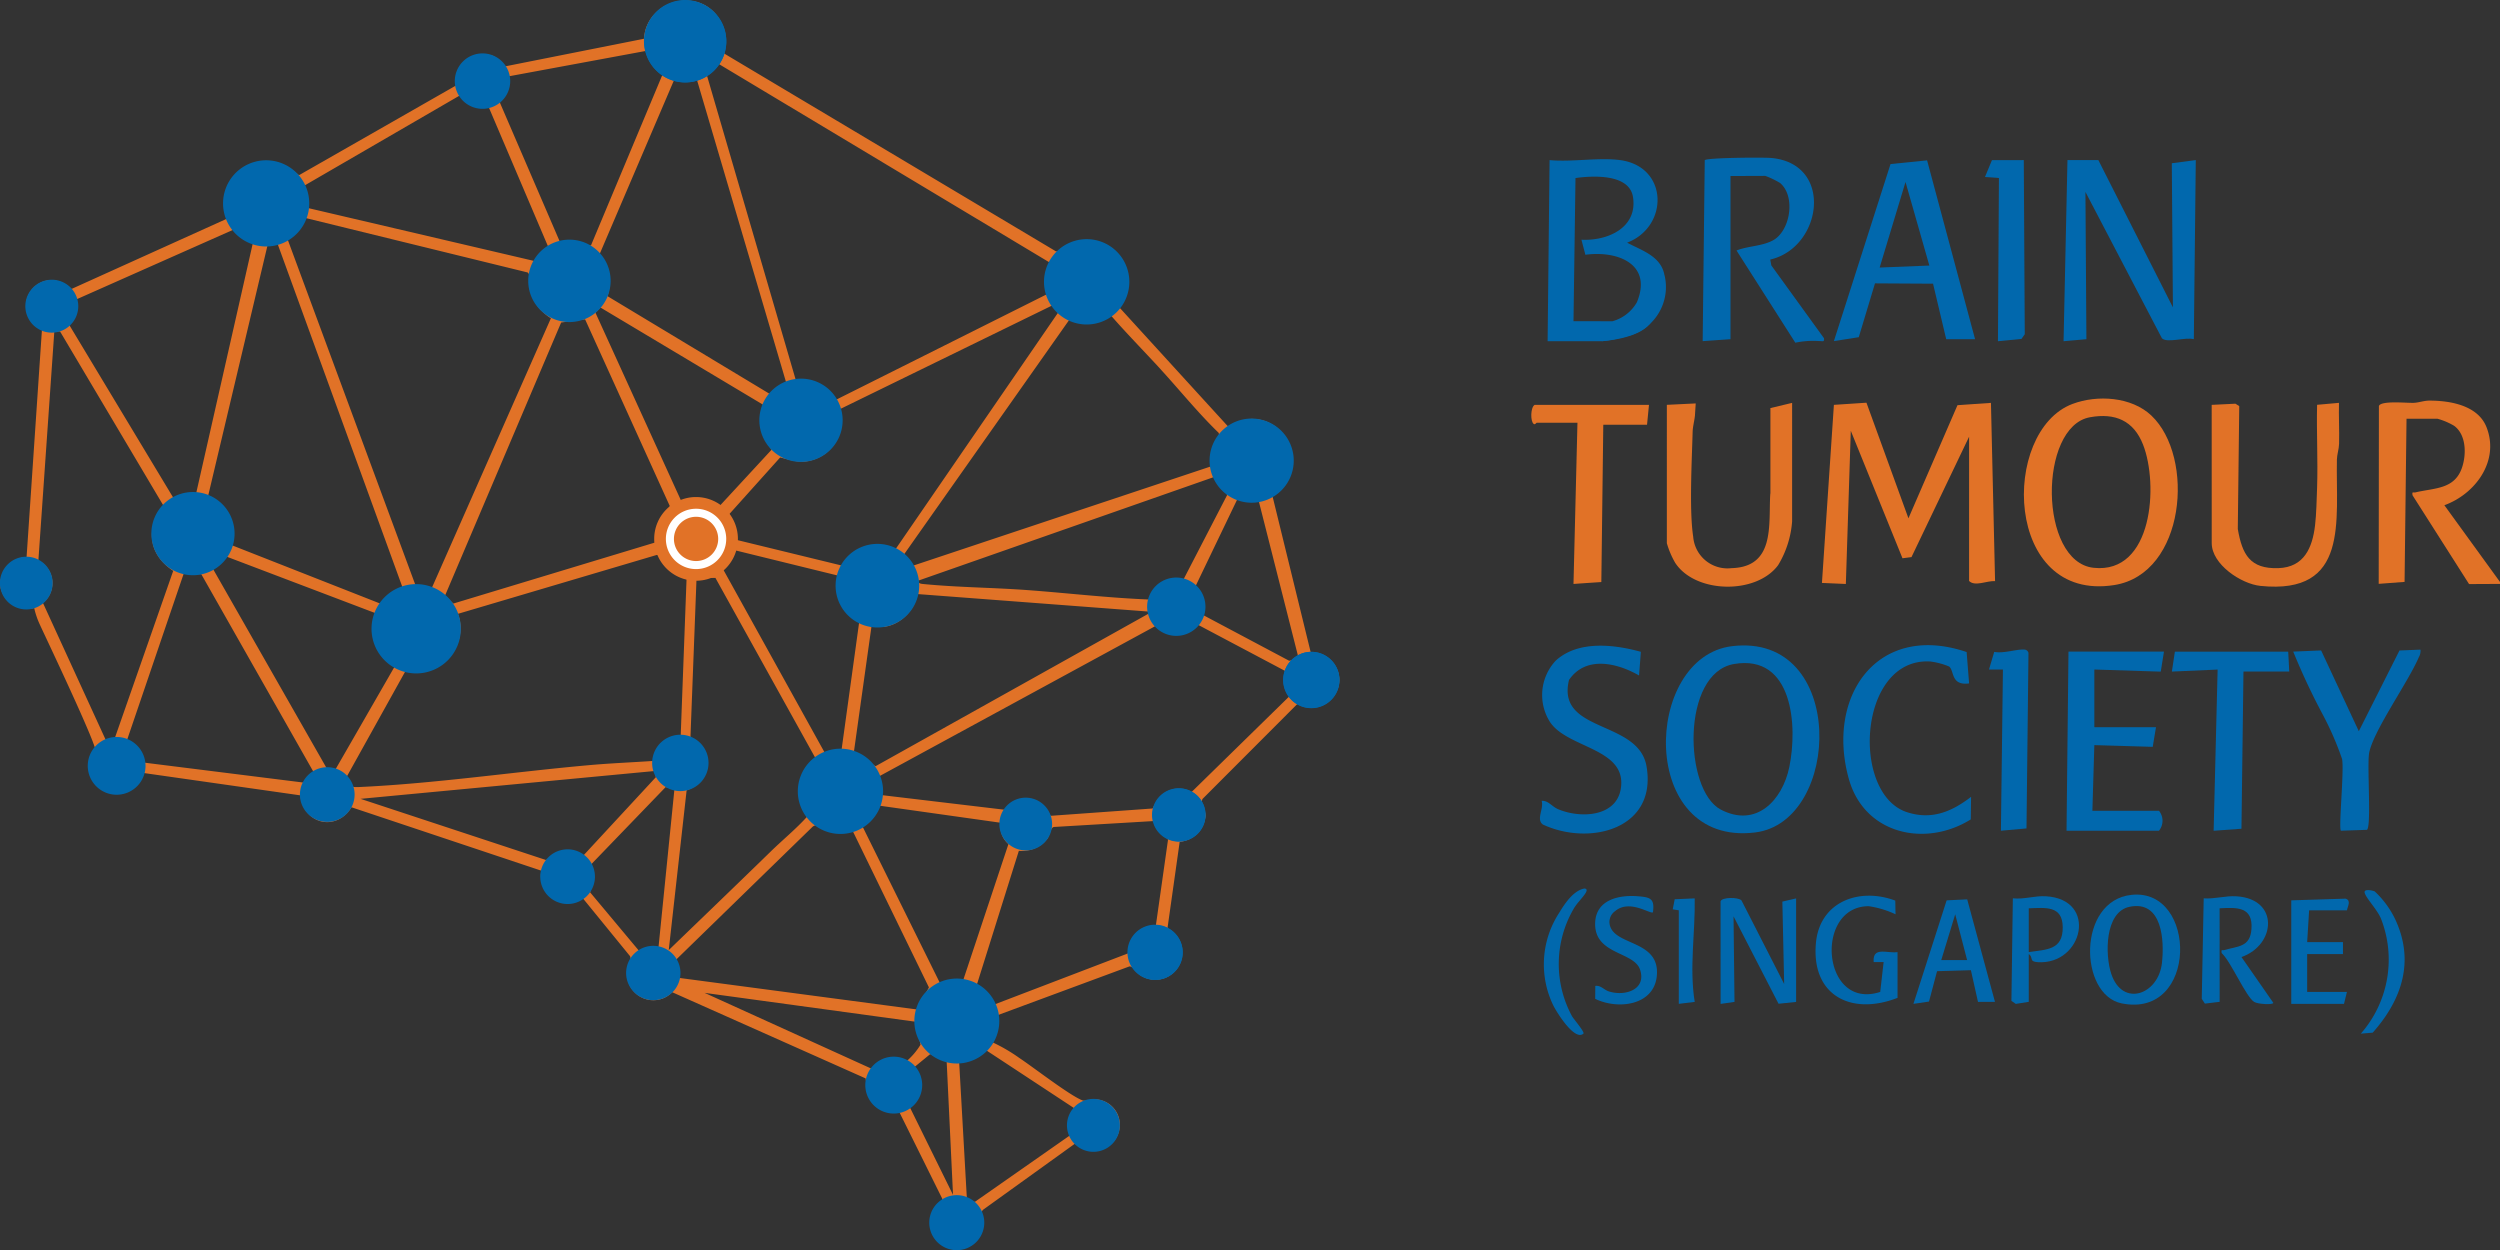 <svg id="Group_882" data-name="Group 882" xmlns="http://www.w3.org/2000/svg" xmlns:xlink="http://www.w3.org/1999/xlink" width="256" height="128.022" viewBox="0 0 256 128.022">
  <rect x="0" y="0" width="256" height="128.022" fill="#333333" stroke="none"/>
  <defs>
    <clipPath id="clip-path">
      <rect id="Rectangle_750" data-name="Rectangle 750" width="256" height="128.022" fill="none"/>
    </clipPath>
  </defs>
  <g id="Group_882-2" data-name="Group 882" clip-path="url(#clip-path)">
    <path id="Path_1576" data-name="Path 1576" d="M1208.583,219.911v.2l-3.169.016-5.786-9.089c-.068-.447.061-.239.3-.3,1.964-.467,4.018-.292,4.774-2.562.45-1.353.429-3.342-.817-4.256a6.886,6.886,0,0,0-1.718-.726h-3.156l-.2,16.71-2.649.2.021-18.208c.191-.583,2.852-.3,3.551-.327.546-.018,1.041-.227,1.617-.228,2.122,0,4.969.476,5.851,2.722,1.355,3.454-1.133,6.835-4.316,7.991Z" transform="translate(-952.583 -160.318)" fill="#e17227"/>
    <path id="Path_1577" data-name="Path 1577" d="M931.254,205.827l-5.9,12.329-.922.12-5.293-13.056-.506,15.687-2.448-.106,1.224-18.235,3.333-.22,4.3,11.838,5.022-11.583,3.427-.238.422,18.251c-.839-.053-2.065.592-2.661-.014Z" transform="translate(-729.618 -161.109)" fill="#e17227"/>
    <path id="Path_1578" data-name="Path 1578" d="M1030.79,201.991c4.5,4.256,3.5,16.2-3.786,17.361-11.329,1.8-11.66-15.778-4.281-18.548,2.535-.952,6.029-.739,8.068,1.188m-6.294.179c-5.273.961-5.243,14.807.382,15.415,6.08.658,6.657-8.543,5.066-12.607-.964-2.462-2.857-3.281-5.448-2.808" transform="translate(-810.494 -159.443)" fill="#e17227"/>
    <path id="Path_1579" data-name="Path 1579" d="M1112.175,202.631l2.435-.119.387.249-.149,12.58c.45,2.612,1.254,4.107,4.155,4.01,2.638-.089,3.486-2.09,3.758-4.4.129-1.1.169-2.7.207-3.856.092-2.817-.068-5.654,0-8.47l2.241-.2c-.037,1.391.047,2.8.01,4.188-.016.58-.21,1.081-.222,1.612-.129,6.254,1.316,13.881-7.828,12.945-1.972-.2-4.991-2.2-4.991-4.379Z" transform="translate(-885.698 -161.173)" fill="#e17227"/>
    <path id="Path_1580" data-name="Path 1580" d="M782.06,203.43l-.2,2.038h-4.479l-.2,16.1-2.851.2.406-16.506h-4.174c-.051,0-.163.24-.308.118-.341-.235-.343-1.684.1-1.952Z" transform="translate(-613.204 -161.972)" fill="#e17227"/>
    <path id="Path_1581" data-name="Path 1581" d="M1041.259,80.442l7.635,15.081-.114-14.759,2.456-.323-.2,18.341c-.87-.242-2.724.434-3.267-.093L1039.936,83.7l.1,15.082-2.339.206.4-18.546Z" transform="translate(-826.388 -64.048)" fill="#0168ad"/>
    <path id="Path_1582" data-name="Path 1582" d="M859.061,81.117V97.825l-2.85.2.213-18.532c.25-.257,6.014-.3,6.819-.223,6.423.588,5.221,9.171-.111,10.4l.108.6,5.388,7.446c.085.46-.2.282-.5.3a8.8,8.8,0,0,0-2.429.17l-6.022-9.444c1.159-.459,2.551-.43,3.675-1.005,1.833-.938,2.422-4.521.788-5.906a9.048,9.048,0,0,0-1.512-.728Z" transform="translate(-681.858 -63.092)" fill="#0168ad"/>
    <path id="Path_1583" data-name="Path 1583" d="M931.745,80.575l4.913,18.312-2.955,0-1.347-5.682-5.946-.035-1.66,5.513-2.547.4L928,80.953Zm.231,10.771-2.441-8.555-2.648,8.76Z" transform="translate(-734.411 -64.154)" fill="#0168ad"/>
    <path id="Path_1584" data-name="Path 1584" d="M1002.147,80.445l.1,17.83-.334.481-2.412.235.1-16.713-1.43-.1.716-1.729Z" transform="translate(-794.911 -64.051)" fill="#0168ad"/>
    <path id="Path_1585" data-name="Path 1585" d="M844.506,324.4c11.785-1.425,11.241,17.988,2.364,19.075-12.022,1.472-11.507-17.969-2.364-19.075m.2,1.826c-5.428.931-5.133,12.929-1.351,14.908,3.629,1.9,6.308-.947,7.014-4.35.873-4.208.373-11.593-5.663-10.558" transform="translate(-667.145 -258.232)" fill="#0168ad"/>
    <path id="Path_1586" data-name="Path 1586" d="M1049.161,327.414l-.329,2.05-6.8-.216v5.909h6.312l-.334,2.009-5.979-.176-.2,6.725h6.821a1.62,1.62,0,0,1,0,2.038h-9.468l.2-18.339Z" transform="translate(-827.571 -260.689)" fill="#0168ad"/>
    <path id="Path_1587" data-name="Path 1587" d="M784.7,325.062l-.186,2.425c-2.261-1.3-5.466-2.05-7.173.46-1.33,5.47,7.126,4.037,7.942,8.86,1.089,6.437-5.861,8.165-10.618,5.941-.72-.527.119-1.606-.124-2.423.694-.044,1.025.576,1.689.856,2.416,1.018,6.349.771,6.465-2.595.126-3.674-5.583-3.723-7.306-6.344a5.152,5.152,0,0,1,.589-6.271c2.29-2.1,5.955-1.67,8.723-.909" transform="translate(-616.675 -258.317)" fill="#0168ad"/>
    <path id="Path_1588" data-name="Path 1588" d="M939.574,324.9l.252,3.212c-1.891.242-1.491-1.273-2.039-1.728a7.4,7.4,0,0,0-1.938-.517c-7.379-.433-8.157,13.56-2.378,15.432,2.527.819,4.579-.051,6.558-1.572l-.031,2.31c-4.651,2.9-10.9,1.528-12.487-4.147-2.365-8.479,2.938-16.081,12.063-12.991" transform="translate(-738.191 -258.13)" fill="#0168ad"/>
    <path id="Path_1589" data-name="Path 1589" d="M1159.891,334.773l4.165-8.265,2.148-.088a1.225,1.225,0,0,1-.159.756c-1.078,2.546-4.616,7.473-5.088,9.783-.249,1.22.251,7.574-.236,7.914l-2.661.09c-.261-.261.35-6.178.115-7.349a31.152,31.152,0,0,0-1.976-4.544,69.469,69.469,0,0,1-3.024-6.447l2.857-.121Z" transform="translate(-918.349 -259.898)" fill="#0168ad"/>
    <path id="Path_1590" data-name="Path 1590" d="M1104.187,329.452H1099.5l-.206,16.1-2.849.207.409-16.507-4.685.206.307-2.039h11.606Z" transform="translate(-869.769 -260.689)" fill="#0168ad"/>
    <path id="Path_1591" data-name="Path 1591" d="M1004.028,344.687l-2.619.234.206-16.508h-1.427l.536-1.807c.9.194,2.3-.283,3.03-.236a.452.452,0,0,1,.477.343Z" transform="translate(-796.515 -259.855)" fill="#0168ad"/>
    <path id="Path_1592" data-name="Path 1592" d="M865.206,451.547c.137-.444,1.8-.44,2.141-.1l4.373,8.56-.185-8.434,1.409-.327v10.6l-1.8.187-4.609-8.952.1,8.762-1.423.206Z" transform="translate(-689.021 -359.249)" fill="#0168ad"/>
    <path id="Path_1593" data-name="Path 1593" d="M1055.3,449.526c6.748-.7,6.821,12.706-1.029,11.114-4.371-.887-4.566-10.531,1.029-11.114m-.214,1.223c-2.568.529-2.516,4.964-1.873,6.875,1.161,3.45,4.825,2.124,5.187-1.114.26-2.321.037-6.451-3.313-5.761" transform="translate(-837.018 -357.895)" fill="#0168ad"/>
    <path id="Path_1594" data-name="Path 1594" d="M1109.011,461.135l-1.512.18-.32-.486.2-10.291c1.16.08,2.193-.283,3.368-.209,4.366.275,4.052,4.966.5,6.22l3.259,4.686c.007.225-1.569.144-1.95-.086-.854-.514-2.391-4.151-3.343-5.011-.068-.442.063-.239.292-.307,1.37-.408,2.626-.28,2.763-2.138.17-2.305-1.461-2.233-3.261-2.135Z" transform="translate(-881.72 -358.547)" fill="#0168ad"/>
    <path id="Path_1595" data-name="Path 1595" d="M970.546,462.363l-1.737.007-.727-3.246-3.465.1-.825,3.11-1.594.235,3.4-10.6,2.106-.1Zm-2.852-4.28-1.219-4.684-1.427,4.684Z" transform="translate(-766.262 -359.775)" fill="#0168ad"/>
    <path id="Path_1596" data-name="Path 1596" d="M921.36,460.519c-4.7,1.836-8.847-.2-8.357-5.612.386-4.26,4.463-5.729,8.127-4.345l.025,1.4a9.649,9.649,0,0,0-2.747-.829c-5.6,0-4.822,10.721,1.179,8.779l.349-3.06h-1.018c-.121-1.619,1.347-.872,2.443-1.017Z" transform="translate(-727.053 -358.338)" fill="#0168ad"/>
    <path id="Path_1597" data-name="Path 1597" d="M1013.242,461.144l-1.327.21-.448-.312.146-10.5c1.146.127,2.224-.274,3.367-.21,5.4.3,3.819,7.054-.823,6.749-.937-.061-.4-.482-.914-.833Zm0-5.094c1.833-.275,3.5-.194,3.479-2.548-.017-2.236-1.755-1.994-3.479-1.935Z" transform="translate(-805.498 -358.555)" fill="#0168ad"/>
    <path id="Path_1598" data-name="Path 1598" d="M1157.867,452.744H1154l-.2,3.26h3.665v1.223H1153.8V461.1h4.072l-.3,1.223h-5.4v-10.6l5.568-.173c.588.191.208.77.134,1.191" transform="translate(-917.546 -359.529)" fill="#0168ad"/>
    <path id="Path_1599" data-name="Path 1599" d="M808.051,451.89c-.229.244-2.39-1.385-3.88-.113a1.36,1.36,0,0,0-.446,1.69c.772,1.781,4.8,1.421,4.741,4.629-.062,3.3-3.9,3.841-6.329,2.658l.012-1.325c.574-.071.868.393,1.374.559,1.617.531,3.875-.145,3.217-2.2-.607-1.9-4.685-1.528-4.608-4.778.057-2.395,2.408-2.924,4.4-2.759,1.249.1,1.711.24,1.518,1.637" transform="translate(-638.789 -358.473)" fill="#0168ad"/>
    <path id="Path_1600" data-name="Path 1600" d="M1187.166,461.956a11.492,11.492,0,0,0,2.075-11.753c-.382-.933-1.428-1.985-1.665-2.614-.2-.521.788-.3,1.011-.2a9.4,9.4,0,0,1,2.079,2.811c2.047,4.321.716,8.272-2.278,11.652Z" transform="translate(-945.419 -356.11)" fill="#0168ad"/>
    <path id="Path_1601" data-name="Path 1601" d="M780.364,461.3c-.915.785-2.785-2.287-3.09-2.916a9.653,9.653,0,0,1,.609-9.45c.578-.963,1.47-2.292,2.588-2.5.3.021.274.233.1.5-.342.522-.881,1.008-1.227,1.626a11.223,11.223,0,0,0-.14,10.951c.157.281,1.335,1.641,1.163,1.789" transform="translate(-618.229 -355.451)" fill="#0168ad"/>
    <path id="Path_1602" data-name="Path 1602" d="M841.782,452.618l-.62-.1.2-1.031,2.05-.09c.06,3.525-.566,7.09,0,10.6l-1.63.2Z" transform="translate(-669.873 -359.403)" fill="#0168ad"/>
    <path id="Path_1603" data-name="Path 1603" d="M.314,59.632a2.939,2.939,0,0,1,2.659-2.358L4.546,34c-3.8-2.129-.211-7.085,3.029-4.168l16.15-7.3c-1.333-4.693,3.562-7.352,7.14-4.347L46.953,8.993a2.881,2.881,0,0,1,3.661-3.062c.6.175,1.2,1.083,1.465,1.088L66.187,4.213c.279-4.1,6-5.44,7.842-1.747.563,1.129.329,2.089.387,3.265l33.958,20.248c.567.092,1.271-.656,1.894-.881a4.1,4.1,0,0,1,4.508,6.518l11.17,12.238c.218.108,1.735-.688,2.354-.708,4.194-.135,5.96,5.606,2.21,7.726l3.959,16.177c4.723.675,3.3,6.716-1.206,5.116l-9.875,9.89c-.242.54.312,1.108.317,1.723a3.05,3.05,0,0,1-2.658,2.683l-1.233,8.732c.059,1.047,1.864,1.44,1.348,3.365a2.7,2.7,0,0,1-4.048,1.594c-.409-.243-.8-.955-1.212-.949l-13.75,5.088-.438,2.608a17.309,17.309,0,0,1,2.911,1.677c1.48.982,5.121,3.815,6.461,4.345.3.118.973-.146,1.5-.093a2.6,2.6,0,0,1,1.014,4.852c-1.729.955-3.083-.4-3.334-.285l-9.361,6.735c-.622.757.405,2.2-1.233,3.452-.306.234-.741.222-1.01.518H97.639c-1.616-.665-2.411-1.688-1.993-3.524.155-.681,1.155-1.2,1.094-1.579l-4.374-8.827c-2.329-.158-3.178-1.267-3.479-3.5l-19.805-8.825a2.67,2.67,0,0,1-4.589-1.622c-.056-.726.492-1.573.27-2.073l-4.811-5.9A2.813,2.813,0,0,1,55.677,89.4L36.243,82.908c-1.592,2.548-4.888,1.73-5.232-1.22l-16.122-2.3c-1.329,3-5.711,2.381-5.2-1.308.049-.353.321-.618.362-.875.113-.7-4.967-11.364-5.7-12.957a8.339,8.339,0,0,1-.6-1.743A2.852,2.852,0,0,1,.314,60.447ZM66.468,5.443,52.232,8.079c.431,1.151-.623,1.745-.782,2.7l6.111,14.179,3.2.426L68.137,7.767a3.824,3.824,0,0,1-1.67-2.324M85.631,41.293l21.784-10.9.382-3.232L73.618,6.654l-1.03,1.137,9.177,31.457a3.849,3.849,0,0,1,3.866,2.045M71.575,8.281l-2.231,0-7.7,18a4.671,4.671,0,0,1,.818,4.293L79.182,40.647l1.56-1.27ZM55.045,26.988,56.421,25.6l-6.21-14.578A3.281,3.281,0,0,1,47.451,9.95L31.48,19.213l.2,2.307ZM42.89,60.424l1.518.16L56.663,32.833a4.824,4.824,0,0,1-2.142-2.9c-.105-.523.111-1.523-.246-1.791L31.586,22.578,29.719,24.8ZM24.5,23.608l-16.446,7.3a2.36,2.36,0,0,1-.759,2.532L18.127,51.432l2.164-.477,5.9-26.034Zm4.1,1.4-.871.007-6.22,26.23a4.038,4.038,0,0,1,2.482,4.83l15.694,6.17,1.937-1.427Zm79.81,6.312L86.266,42.136c.314,2.163-.34,4.275-2.529,5.111-1.4.536-2.238.165-3.6-.159l-5.276,5.878.818,2.563L86.715,58.22c1.095-1.891,3.221-2.209,5.19-1.671l16.854-24.526Zm-46.678.41-.509.534,8.82,19.358a3.973,3.973,0,0,1,3.883.445l5.343-5.783a4.928,4.928,0,0,1-.858-4.585Zm57.413,6.375c-1.763-1.925-3.607-3.788-5.316-5.765-1.177,1.1-2.549.736-3.967.486L92.843,56.985l.867,1.194L124.285,47.99c.076-.551-.025-1.1.074-1.658.111-.617.878-1.369.676-1.773-2.1-2.031-3.926-4.3-5.892-6.45m-58.98-5.167-2.452.327-11.9,27.986.862.791L67.412,55.77c-.033-1.527.677-2.474,1.433-3.69ZM6.4,34.186l-.586-.026L4.179,57.654a2.563,2.563,0,0,1,.464,4.318L11.2,76.279l.787-.4,6-17.178c-2.514-1.672-2.874-4.307-1-6.679Zm118.317,14.85-30.536,10.7c.187.29.394.289.7.319,3.453.333,6.938.354,10.392.6,4.263.308,8.521.824,12.8.983.93-1.167,1.571-2.043,3.252-1.838l4.591-8.876Zm8.539,18.726L129.082,51.3h-2.1l-4.271,8.89.818,3.077,8.724,4.634ZM70.707,52.548c-2.853.59-2.911,5.45.381,5.845,4.774.572,4.483-6.851-.381-5.845m15.531,6.679-10.79-2.652L74.28,58.508,84.733,77.376l1.678-.249,1.818-13.175a3.952,3.952,0,0,1-1.991-4.726m-15.682.213a5.25,5.25,0,0,1-1.933-1.029c-.392-.4-.586-1.368-1.132-1.338L47.144,63.1a4.061,4.061,0,0,1-5.07,5.313L35.631,80c.607.735.412.88,1.434.834,7.687-.348,15.893-1.566,23.62-2.249,2.186-.193,4.4-.277,6.594-.432a2.643,2.643,0,0,1,2.662-2.234ZM39.408,63.3,23.342,57.2,22.083,58.54,33.847,79.165l.777-.174,6.183-10.746c.067-.627-.632-.9-.96-1.413a4.009,4.009,0,0,1-.438-3.531m-18.55-4.267L19.05,59.02,13.16,76.313l1.948,2.034,16.21,2.03,1.156-.875ZM79.187,87.423c1.216-1.185,2.552-2.273,3.7-3.539-1.111-2.153-1.036-4.361.862-6.013L73.508,59.42l-1.932.008-.62,16.211c.088.842.994,1.12,1.279,1.98a2.741,2.741,0,0,1-1.675,3.558L68.729,97.533c3.485-3.367,6.988-6.727,10.458-10.11M118.2,62.893,94.2,61.074c-.386,2.112-2.562,3.881-4.7,3.243L87.691,77.223,89.9,78.706Zm13.814,6.143-9.12-4.831a3.461,3.461,0,0,1-2.922.682c-.5-.12-.827-.753-1.412-.534L90.118,79.823l.194,1.813,12.822,1.526c1.506-1.8,3.618-1.313,4.688.622l10.452-.751c.856-1.545,2.178-2.508,3.94-1.636l10.057-9.842ZM67.3,79.193,37.168,82.044l19.008,6.27c1.378-.936,2.242-1.227,3.8-.454l7.434-8.033Zm2.012,1.859-.9-.212-7.593,7.875a5.16,5.16,0,0,1-.143,2.9l5.119,6.124,1.89-.542Zm33.415,3.442L90.193,82.727l-1.661,2.068,8.019,16.217,2.22-.072,4.742-14.263a2.371,2.371,0,0,1-.786-2.184m15.648-.173-10.224.606c-.363.124-.4.834-.646,1.187a3.27,3.27,0,0,1-2.924,1.252L100.177,101.4l1.551,1.835,14.2-5.43c-.012-1.539,1.257-2.337,2.647-2.547l1.281-9.032ZM87.452,85.1a3.886,3.886,0,0,1-1.933.207c-.822-.1-1.362-.875-2.038-.426L69.382,98.61l.372,1.765,24.391,3.237,1.226-2.259Zm6.523,19.765L72.4,101.912l17.086,7.762c.3.026,1.046-.833,1.761-.926.668-.087,1.388.288,1.774.209a7,7,0,0,0,1.494-1.743Zm15.881,11.61a2.547,2.547,0,0,1,.4-2.747l-9.091-5.984-2.7,1.206.8,14.156.809.209Zm-12.665-7.49-1.689-.8-1.707,1.4a3.1,3.1,0,0,1-.428,3.938L97.84,122.6Z" transform="translate(-0.25 -0.243)" fill="#e17227"/>
    <path id="Path_1604" data-name="Path 1604" d="M341.023,260.312c3.447-.794,3.882,4.354.567,4.253a2.178,2.178,0,0,1-.567-4.253" transform="translate(-270.366 -207.196)" fill="#0168ad"/>
    <path id="Path_1605" data-name="Path 1605" d="M332.363,4.427a4.2,4.2,0,1,1-4.2-4.206,4.2,4.2,0,0,1,4.2,4.206" transform="translate(-257.988 -0.176)" fill="#0168ad"/>
    <path id="Path_1606" data-name="Path 1606" d="M234.37,29.672a2.838,2.838,0,1,1-2.838-2.84,2.839,2.839,0,0,1,2.838,2.84" transform="translate(-182.124 -21.364)" fill="#0168ad"/>
    <path id="Path_1607" data-name="Path 1607" d="M120.99,84.956a4.414,4.414,0,1,1-4.414-4.417,4.415,4.415,0,0,1,4.414,4.417" transform="translate(-89.322 -64.126)" fill="#0168ad"/>
    <path id="Path_1608" data-name="Path 1608" d="M18.165,143.267a2.71,2.71,0,1,1-2.71-2.712,2.711,2.711,0,0,1,2.71,2.712" transform="translate(-10.15 -111.911)" fill="#0168ad"/>
    <path id="Path_1609" data-name="Path 1609" d="M5.393,282.434a2.7,2.7,0,1,1-2.7-2.7,2.7,2.7,0,0,1,2.7,2.7" transform="translate(0 -222.727)" fill="#0168ad"/>
    <path id="Path_1610" data-name="Path 1610" d="M50.041,373.266a2.958,2.958,0,1,1-2.958-2.961,2.96,2.96,0,0,1,2.958,2.961" transform="translate(-35.139 -294.839)" fill="#0168ad"/>
    <path id="Path_1611" data-name="Path 1611" d="M195.965,298.077a4.573,4.573,0,1,1-4.573-4.577,4.575,4.575,0,0,1,4.573,4.577" transform="translate(-148.775 -233.687)" fill="#0168ad"/>
    <path id="Path_1612" data-name="Path 1612" d="M84.632,251.483a4.261,4.261,0,1,1-4.261-4.264,4.262,4.262,0,0,1,4.261,4.264" transform="translate(-60.612 -196.837)" fill="#0168ad"/>
    <path id="Path_1613" data-name="Path 1613" d="M156.419,388.3a2.8,2.8,0,1,1-2.8-2.8,2.8,2.8,0,0,1,2.8,2.8" transform="translate(-120.107 -306.938)" fill="#0168ad"/>
    <path id="Path_1614" data-name="Path 1614" d="M277.28,429.552a2.8,2.8,0,1,1-2.8-2.8,2.8,2.8,0,0,1,2.8,2.8" transform="translate(-216.357 -339.781)" fill="#0168ad"/>
    <path id="Path_1615" data-name="Path 1615" d="M320.413,478.034a2.783,2.783,0,1,1-2.783-2.785,2.784,2.784,0,0,1,2.783,2.785" transform="translate(-250.733 -378.396)" fill="#0168ad"/>
    <path id="Path_1616" data-name="Path 1616" d="M333.713,372.066a2.887,2.887,0,1,1-2.887-2.889,2.888,2.888,0,0,1,2.887,2.889" transform="translate(-261.16 -293.941)" fill="#0168ad"/>
    <path id="Path_1617" data-name="Path 1617" d="M274.058,124.642a4.22,4.22,0,1,1-4.22-4.224,4.222,4.222,0,0,1,4.22,4.224" transform="translate(-211.528 -95.878)" fill="#0168ad"/>
    <path id="Path_1618" data-name="Path 1618" d="M440.952,533.855a2.913,2.913,0,1,1-2.913-2.915,2.914,2.914,0,0,1,2.913,2.915" transform="translate(-346.519 -422.738)" fill="#0168ad"/>
    <path id="Path_1619" data-name="Path 1619" d="M472.924,603.347a2.817,2.817,0,1,1-2.817-2.819,2.818,2.818,0,0,1,2.817,2.819" transform="translate(-372.134 -478.144)" fill="#0168ad"/>
    <path id="Path_1620" data-name="Path 1620" d="M541.957,554.872a2.71,2.71,0,1,1-2.71-2.712,2.711,2.711,0,0,1,2.71,2.712" transform="translate(-427.28 -439.633)" fill="#0168ad"/>
    <path id="Path_1621" data-name="Path 1621" d="M468.491,496.047a4.35,4.35,0,1,1-4.35-4.353,4.352,4.352,0,0,1,4.35,4.353" transform="translate(-366.162 -391.49)" fill="#0168ad"/>
    <path id="Path_1622" data-name="Path 1622" d="M572.892,467.71a2.793,2.793,0,1,1-2.793-2.795,2.794,2.794,0,0,1,2.793,2.795" transform="translate(-451.783 -370.168)" fill="#0168ad"/>
    <path id="Path_1623" data-name="Path 1623" d="M409.922,380.558a4.366,4.366,0,1,1-4.366-4.369,4.367,4.367,0,0,1,4.366,4.369" transform="translate(-319.494 -299.524)" fill="#0168ad"/>
    <path id="Path_1624" data-name="Path 1624" d="M507.916,403.515a2.7,2.7,0,1,1-2.7-2.707,2.705,2.705,0,0,1,2.7,2.707" transform="translate(-400.18 -319.127)" fill="#0168ad"/>
    <path id="Path_1625" data-name="Path 1625" d="M572.613,467.468a2.828,2.828,0,1,1-2.828-2.83,2.829,2.829,0,0,1,2.828,2.83" transform="translate(-451.505 -369.948)" fill="#0168ad"/>
    <path id="Path_1626" data-name="Path 1626" d="M584.768,398.806a2.733,2.733,0,1,1-2.733-2.735,2.734,2.734,0,0,1,2.733,2.735" transform="translate(-461.336 -315.354)" fill="#0168ad"/>
    <path id="Path_1627" data-name="Path 1627" d="M645.319,330.378a2.876,2.876,0,1,1,2.876,2.879,2.878,2.878,0,0,1-2.876-2.879" transform="translate(-513.91 -260.757)" fill="#0168ad"/>
    <path id="Path_1628" data-name="Path 1628" d="M583.176,293.6a2.834,2.834,0,1,1-2.835-2.837,2.836,2.836,0,0,1,2.835,2.837" transform="translate(-459.907 -231.507)" fill="#0168ad"/>
    <path id="Path_1629" data-name="Path 1629" d="M428.749,277.568a4.281,4.281,0,1,1-4.281-4.285,4.283,4.283,0,0,1,4.281,4.285" transform="translate(-334.622 -217.59)" fill="#0168ad"/>
    <path id="Path_1630" data-name="Path 1630" d="M390.378,194.521a4.265,4.265,0,1,1-4.265-4.268,4.266,4.266,0,0,1,4.265,4.268" transform="translate(-304.091 -151.481)" fill="#0168ad"/>
    <path id="Path_1631" data-name="Path 1631" d="M332.252,4.22A4.217,4.217,0,1,1,328.035,0a4.218,4.218,0,0,1,4.217,4.22" transform="translate(-257.878)" fill="#0168ad"/>
    <path id="Path_1632" data-name="Path 1632" d="M582.82,293.183a2.987,2.987,0,1,1-2.987-2.989,2.988,2.988,0,0,1,2.987,2.989" transform="translate(-459.381 -231.054)" fill="#0168ad"/>
    <path id="Path_1633" data-name="Path 1633" d="M651.006,330.414a2.885,2.885,0,1,1-2.885-2.887,2.886,2.886,0,0,1,2.885,2.887" transform="translate(-513.844 -260.779)" fill="#0168ad"/>
    <path id="Path_1634" data-name="Path 1634" d="M616.857,214.619a4.31,4.31,0,1,1-4.31-4.314,4.312,4.312,0,0,1,4.31,4.314" transform="translate(-484.378 -167.446)" fill="#0168ad"/>
    <path id="Path_1635" data-name="Path 1635" d="M524.985,124.54a4.37,4.37,0,1,0,4.369-4.373,4.371,4.371,0,0,0-4.369,4.373" transform="translate(-418.08 -95.678)" fill="#0168ad"/>
    <path id="Path_1636" data-name="Path 1636" d="M585.07,398.878a2.709,2.709,0,1,1-2.709-2.711,2.71,2.71,0,0,1,2.709,2.711" transform="translate(-461.615 -315.431)" fill="#0168ad"/>
    <path id="Path_1637" data-name="Path 1637" d="M337.546,254.039a4.286,4.286,0,1,1-4.286-4.289,4.288,4.288,0,0,1,4.286,4.289" transform="translate(-261.984 -198.853)" fill="#e17227"/>
    <path id="Path_1638" data-name="Path 1638" d="M341.028,258.717a3.09,3.09,0,1,1-3.09-3.092,3.091,3.091,0,0,1,3.09,3.092" transform="translate(-266.662 -203.53)" fill="#fff"/>
    <path id="Path_1639" data-name="Path 1639" d="M343.425,261.936a2.266,2.266,0,1,1-2.266-2.268,2.267,2.267,0,0,1,2.266,2.268" transform="translate(-269.882 -206.749)" fill="#e17227"/>
    <path id="Path_1640" data-name="Path 1640" d="M848.811,202.964v8.711c-.01.073-.019.147-.022.222-.161,3.108.47,7.333-3.956,7.457a3.519,3.519,0,0,1-3.928-3.219c-.415-2.684-.135-7.858-.057-10.759.015-.549.19-1.123.241-1.707h0l0-.031c0-.033,0-.066.006-.1l.067-1.05-.521.025-2.435.119V216.8a8.93,8.93,0,0,0,.849,2c2.061,3.167,8.314,3.285,10.553.238a10.061,10.061,0,0,0,1.426-4.482V202.43Z" transform="translate(-667.521 -161.176)" fill="#e17227"/>
    <path id="Path_1641" data-name="Path 1641" d="M790.182,91.844c-.352-1.933-2.336-2.516-3.82-3.309,4.3-1.65,4.233-7.792-.713-8.455-2.19-.293-4.971.217-7.228,0l-.2,18.543h5.6a15.88,15.88,0,0,0,2.543-.512,5.176,5.176,0,0,0,3.824-6.267m-2.822,2.786a4.145,4.145,0,0,1-2.526,1.955c-.791,0-1.585-.01-2.377-.011h-1.593l.205-14.657c1.805-.252,5.514-.441,5.888,1.945.494,3.151-2.625,4.515-5.281,4.369l.407,1.543c3.249-.446,6.907.923,5.276,4.856" transform="translate(-619.745 -63.685)" fill="#0168ad"/>
    <path id="Path_1642" data-name="Path 1642" d="M804.625,157.663s3.562-.221,4.838-1.731.212-1.793.212-1.793l-2.908,1.993-2.421.86Z" transform="translate(-640.554 -122.726)" fill="#0168ad"/>
  </g>
</svg>
